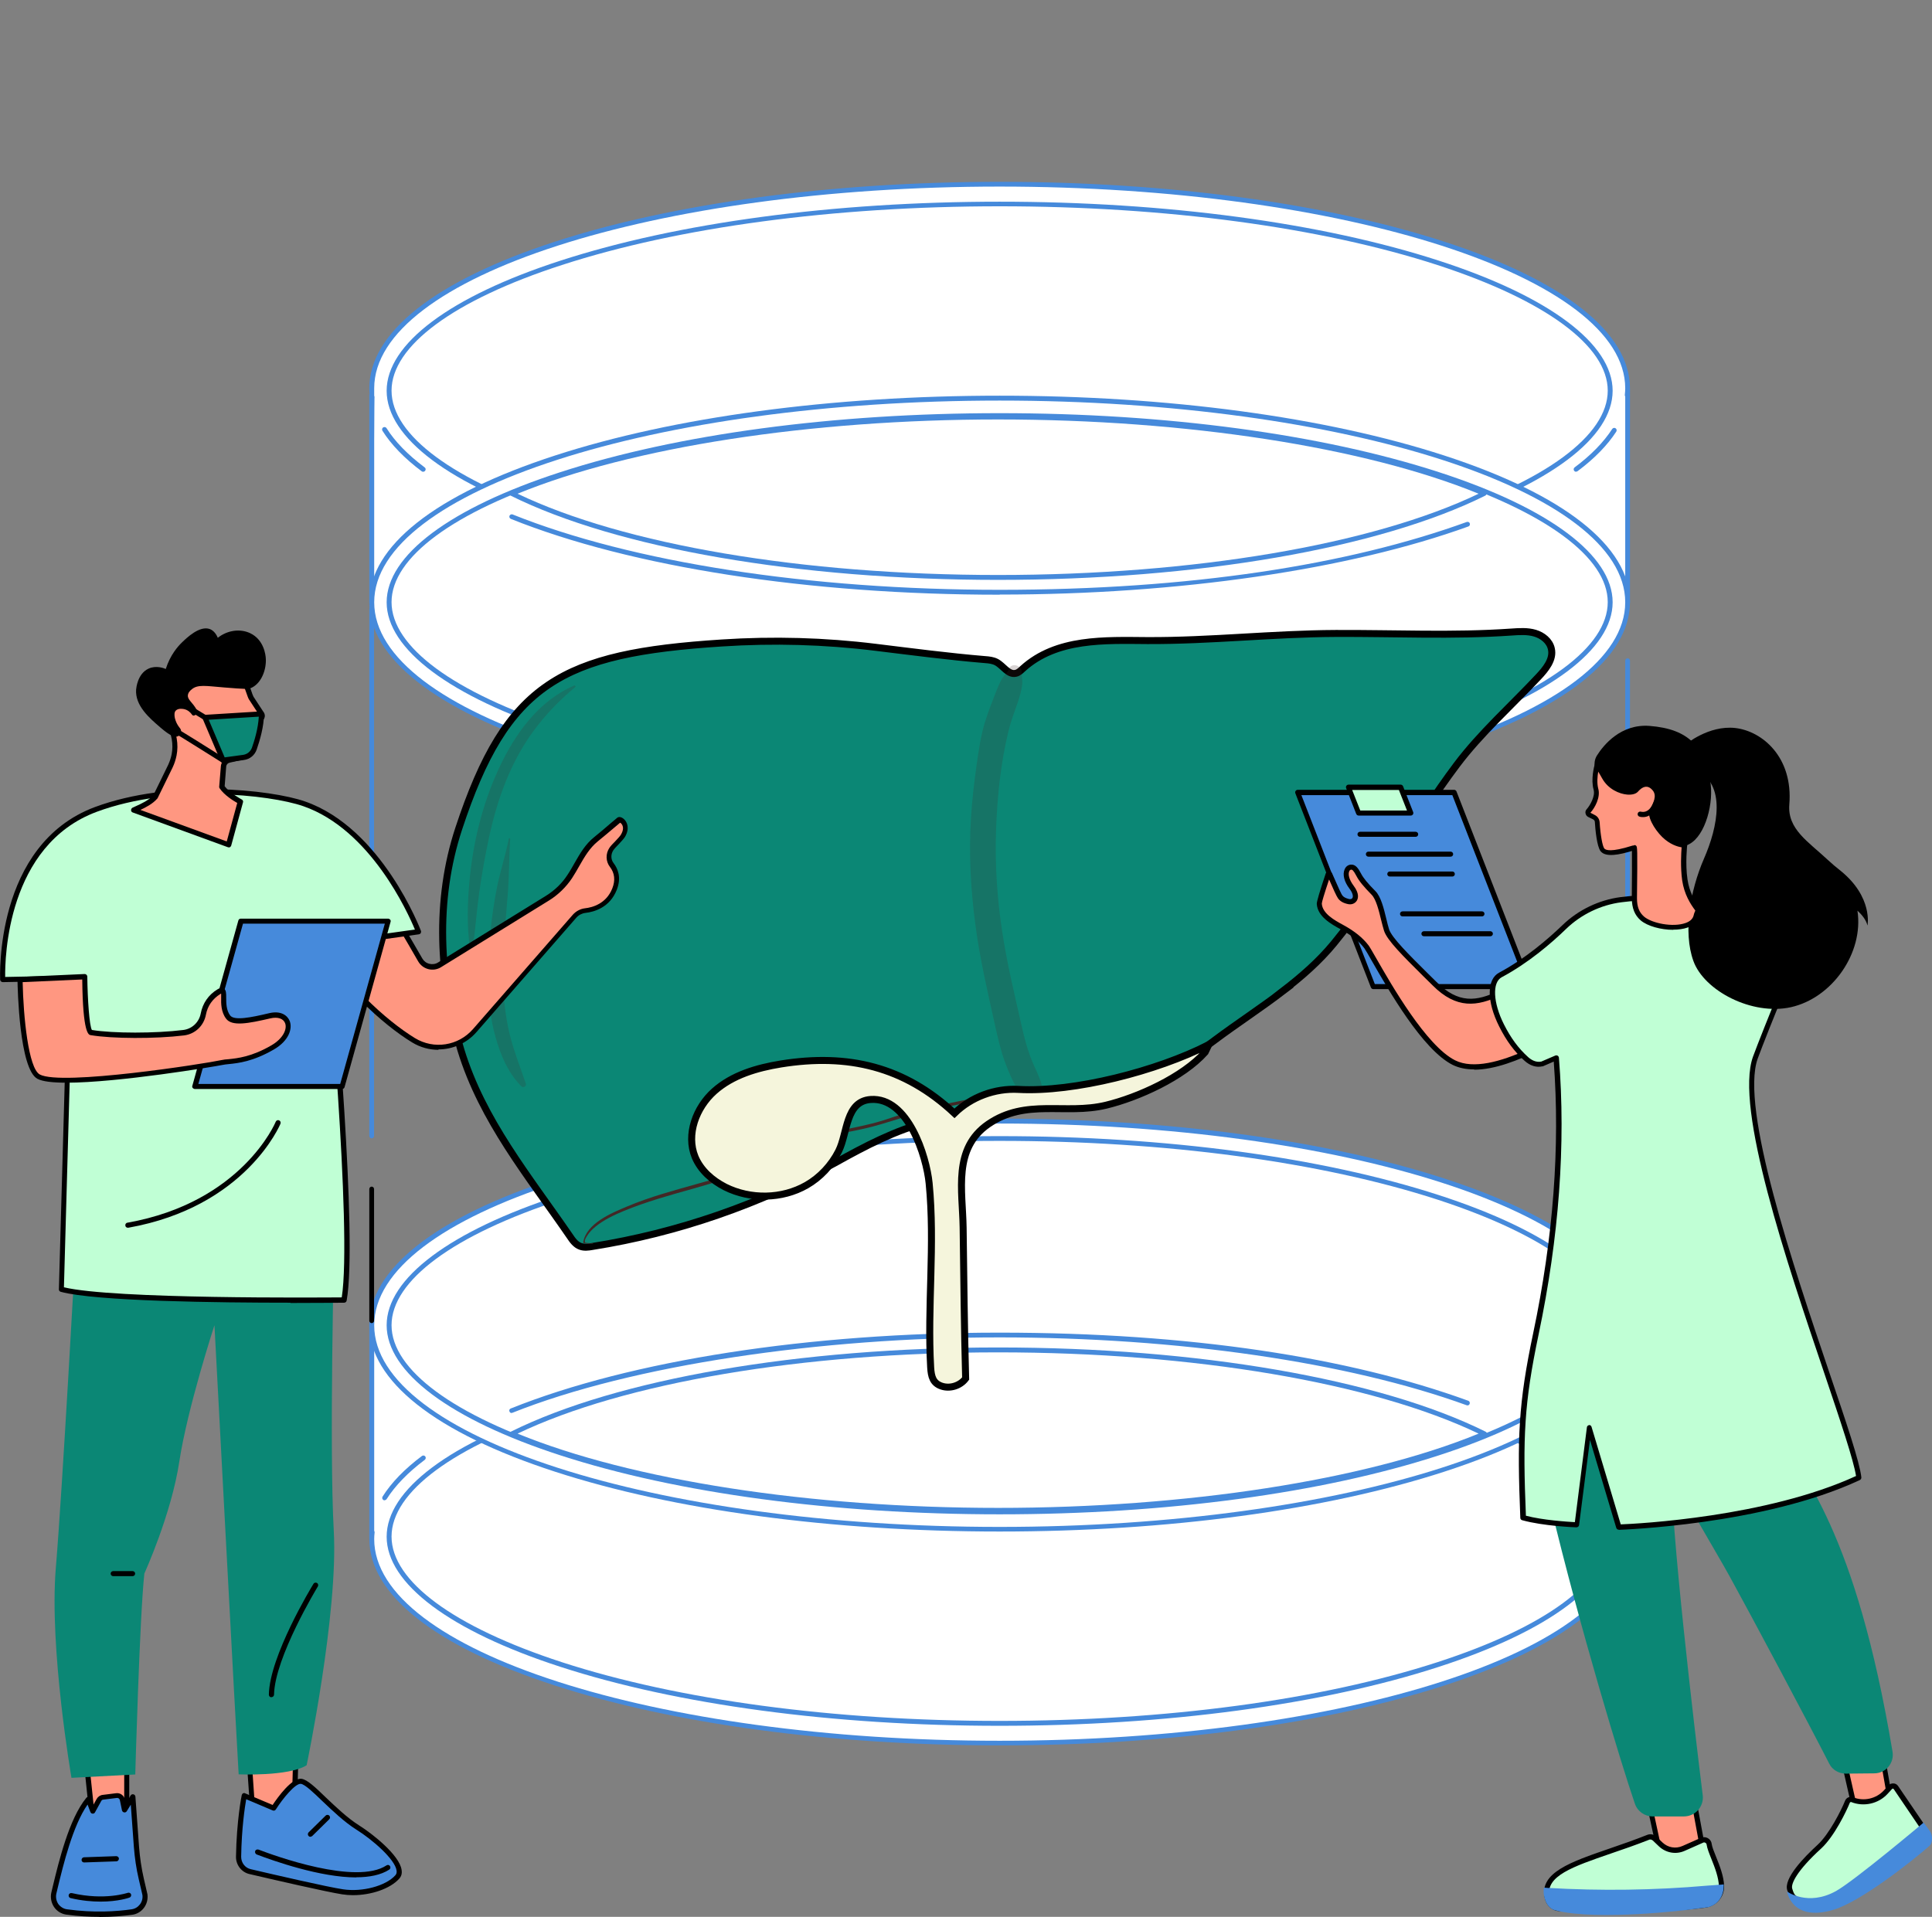 <svg xmlns="http://www.w3.org/2000/svg" viewBox="0 0 1381.1 1370.5"><rect x="0" y="0" width="1381.1" height="1370.5" fill="#808080" stroke="none"/><defs><style>      .st0 {        fill: #ff9781;      }      .st1 {        fill: #fff;      }      .st2, .st3 {        fill: #0b8775;      }      .st2, .st4 {        stroke: #000;        stroke-miterlimit: 10;        stroke-width: 5px;      }      .st5 {        fill: #468adb;      }      .st6 {        isolation: isolate;      }      .st7 {        fill: #c0ffd5;      }      .st8 {        mix-blend-mode: multiply;        opacity: .2;      }      .st4 {        fill: beige;      }      .st9 {        fill: #432826;      }    </style></defs><g class="st6"><g id="Layer_2"><g id="Layer_1-2"><g id="Lab-grown_organs"><g><g><g><path class="st1" d="M1163.5,947.5H265.7v148h.3c-.2,1.6-.3,3.3-.3,4.9,0,80.6,201,145.9,448.9,145.9s448.9-65.3,448.9-145.9-.1-3.3-.3-4.9h.3v-148h0Z"></path><path class="st5" d="M714.6,1247.9c-120.1,0-233-15.2-317.9-42.8-85.5-27.8-132.7-65-132.7-104.8s0-2.6.2-4.1c-.1-.2-.2-.5-.2-.8v-148c0-.9.8-1.7,1.7-1.7h897.7c.9,0,1.7.8,1.7,1.7v148c0,.3,0,.6-.2.8.1,1.5.2,2.9.2,4.1,0,39.8-47.1,77-132.7,104.8-84.9,27.6-197.8,42.8-317.9,42.8h0ZM267.5,1094.5c.2.3.3.7.3,1.1-.2,1.8-.3,3.3-.3,4.8,0,79.5,200.6,144.2,447.1,144.2s447.2-64.7,447.2-144.2,0-2.9-.3-4.8c0-.4,0-.8.3-1.1v-145.3H267.5v145.3h0Z"></path></g><g><path class="st1" d="M714.6,1232.2c-118.6,0-230-15-313.6-42.1-78.1-25.4-122.9-58.7-122.9-91.4s44.8-66,122.9-91.4c83.6-27.2,194.9-42.1,313.6-42.1s230,15,313.6,42.1c78.1,25.4,122.9,58.7,122.9,91.4s-44.8,66-122.9,91.4c-83.6,27.2-194.9,42.1-313.6,42.1h0Z"></path><path class="st5" d="M714.6,1233.9c-118.8,0-230.4-15-314.1-42.2-78.9-25.6-124.1-59.5-124.1-93s45.2-67.4,124.1-93c83.7-27.2,195.3-42.2,314.1-42.2s230.4,15,314.1,42.2c78.9,25.6,124.1,59.5,124.1,93s-45.2,67.4-124.1,93c-83.7,27.2-195.3,42.2-314.1,42.2h0ZM714.6,966.8c-118.5,0-229.6,14.9-313,42-77.4,25.1-121.7,57.9-121.7,89.8s44.4,64.6,121.7,89.8c83.4,27.1,194.6,42,313,42s229.6-14.9,313-42c77.4-25.1,121.7-57.9,121.7-89.8s-44.4-64.6-121.7-89.8c-83.4-27.1-194.6-42-313-42Z"></path></g><path class="st5" d="M274.9,1072.7c-.3,0-.6,0-.9-.3-.8-.5-1-1.6-.5-2.4,6.3-10,15.7-19.7,28.1-29,.8-.6,1.8-.4,2.4.3.6.8.4,1.8-.3,2.4-12,9-21.2,18.5-27.3,28.1-.3.5-.9.8-1.5.8h0Z"></path><path class="st5" d="M1153.9,1072c-.6,0-1.1-.3-1.4-.8-6-9.4-15.1-18.6-26.9-27.5-.8-.6-.9-1.6-.3-2.4.6-.8,1.6-.9,2.4-.3,12.1,9.1,21.4,18.6,27.7,28.3.5.8.3,1.9-.5,2.4-.3.2-.6.3-.9.3h0Z"></path><g><ellipse class="st1" cx="714.6" cy="947.5" rx="448.9" ry="145.9"></ellipse><path class="st5" d="M714.6,1095c-120.1,0-233-15.2-317.9-42.8-85.5-27.8-132.7-65-132.7-104.8s47.1-77,132.7-104.8c84.9-27.6,197.8-42.8,317.9-42.8s233,15.2,317.9,42.8c85.5,27.8,132.7,65,132.7,104.8s-47.1,77-132.7,104.8c-84.9,27.6-197.8,42.8-317.9,42.8ZM714.6,803.3c-246.6,0-447.1,64.7-447.1,144.2s200.6,144.2,447.1,144.2,447.2-64.7,447.2-144.2-200.6-144.2-447.2-144.2h0Z"></path></g><g><path class="st1" d="M714.6,1081c-118.6,0-230-15-313.6-42.1-78.1-25.4-122.9-58.7-122.9-91.4s44.8-66,122.9-91.4c83.6-27.2,194.9-42.1,313.6-42.1s230,15,313.6,42.1c78.1,25.4,122.9,58.7,122.9,91.4s-44.8,66-122.9,91.4c-83.6,27.2-194.9,42.1-313.6,42.1h0Z"></path><path class="st5" d="M714.6,1082.7c-118.8,0-230.4-15-314.1-42.2-78.9-25.6-124.1-59.5-124.1-93s45.2-67.4,124.1-93c83.7-27.2,195.3-42.2,314.1-42.2s230.4,15,314.1,42.2c78.9,25.6,124.1,59.5,124.1,93s-45.2,67.4-124.1,93c-83.7,27.2-195.3,42.2-314.1,42.2h0ZM714.6,815.7c-118.5,0-229.6,14.9-313,42-77.4,25.1-121.7,57.9-121.7,89.8s44.4,64.6,121.7,89.8c83.4,27.1,194.6,42,313,42s229.6-14.9,313-42c77.4-25.1,121.7-57.9,121.7-89.8s-44.4-64.6-121.7-89.8c-83.4-27.1-194.6-42-313-42h0Z"></path></g><g><path class="st1" d="M365.8,1025.1c78.7,33.2,205.1,54.7,347.7,54.7s268.9-21.5,347.7-54.7c-72.6-36-201.2-60-347.7-60s-275.1,23.9-347.7,60h0Z"></path><path class="st5" d="M713.5,1081.5c-136.6,0-266.9-20.5-348.3-54.8-.6-.3-1-.9-1-1.5,0-.7.4-1.3,1-1.6,75.9-37.7,206.2-60.2,348.4-60.2s272.5,22.5,348.4,60.2c.6.3,1,.9,1,1.6s-.4,1.3-1,1.5c-81.5,34.3-211.7,54.8-348.3,54.8h0ZM370,1025c81.3,33.3,209.2,53.1,343.5,53.1s262.2-19.8,343.5-53.1c-75.9-36.4-203.9-58.1-343.5-58.1s-267.6,21.7-343.5,58.1h0Z"></path></g><path class="st5" d="M365.8,1010.3c-.7,0-1.3-.4-1.6-1.1-.4-.9,0-1.9,1-2.2,85.9-34.4,213.3-54.2,349.4-54.2s249.8,17.7,335,48.7c.9.3,1.3,1.3,1,2.2s-1.3,1.4-2.2,1c-84.9-30.8-206.6-48.5-333.9-48.5s-262.6,19.7-348.2,53.9c-.2,0-.4.1-.6.1h0Z"></path></g><g><g><path class="st1" d="M1163.5,430.5H265.7v-148h.3c-.2-1.6-.3-3.3-.3-4.9,0-80.6,201-145.9,448.9-145.9s448.9,65.3,448.9,145.9-.1,3.3-.3,4.9h.3v148h0Z"></path><path class="st5" d="M1163.5,432.2H265.7c-.9,0-1.7-.8-1.7-1.7v-148c0-.3,0-.6.2-.8-.1-1.5-.2-2.8-.2-4.1,0-39.8,47.1-77,132.7-104.8,84.9-27.6,197.8-42.8,317.9-42.8s233,15.2,317.9,42.8c85.5,27.8,132.7,65,132.7,104.8s0,2.6-.2,4.1c.1.2.2.5.2.8v148c0,.9-.8,1.7-1.7,1.7ZM267.5,428.8h894.3v-145.3c-.2-.3-.3-.7-.3-1.1.2-1.8.3-3.3.3-4.8,0-79.5-200.6-144.2-447.2-144.2s-447.1,64.7-447.1,144.2,0,2.9.3,4.8c0,.4,0,.8-.3,1.1v145.3h0Z"></path></g><g><path class="st1" d="M714.6,145.8c-118.6,0-230,15-313.6,42.1-78.1,25.4-122.9,58.7-122.9,91.4s44.8,66,122.9,91.4c83.6,27.2,194.9,42.1,313.6,42.1s230-15,313.6-42.1c78.1-25.4,122.9-58.7,122.9-91.4s-44.8-66-122.9-91.4c-83.6-27.2-194.9-42.1-313.6-42.1h0Z"></path><path class="st5" d="M714.6,414.6c-118.8,0-230.4-15-314.1-42.2-78.9-25.6-124.1-59.5-124.1-93s45.2-67.4,124.1-93c83.7-27.2,195.3-42.2,314.1-42.2s230.4,15,314.1,42.2c78.9,25.6,124.1,59.5,124.1,93s-45.2,67.4-124.1,93c-83.7,27.2-195.3,42.2-314.1,42.2h0ZM714.6,147.5c-118.5,0-229.6,14.9-313,42-77.4,25.1-121.7,57.9-121.7,89.8s44.4,64.6,121.7,89.8c83.4,27.1,194.6,42,313,42s229.6-14.9,313-42c77.4-25.1,121.7-57.9,121.7-89.8s-44.4-64.6-121.7-89.8c-83.4-27.1-194.6-42-313-42h0Z"></path></g><path class="st5" d="M302.5,337.3c-.4,0-.7-.1-1-.3-12.4-9.3-21.8-19-28.1-29-.5-.8-.3-1.9.5-2.4.8-.5,1.9-.3,2.4.5,6,9.6,15.2,19,27.3,28.1.8.6.9,1.6.3,2.4-.3.4-.9.7-1.4.7h0Z"></path><path class="st5" d="M1126.7,337.3c-.5,0-1-.2-1.4-.7-.6-.8-.4-1.8.3-2.4,11.8-8.8,20.8-18.1,26.9-27.5.5-.8,1.6-1,2.4-.5.8.5,1,1.6.5,2.4-6.3,9.7-15.6,19.3-27.7,28.3-.3.2-.7.3-1,.3h0Z"></path><g><ellipse class="st1" cx="714.6" cy="430.5" rx="448.9" ry="145.9"></ellipse><path class="st5" d="M714.6,578.1c-120.1,0-233-15.2-317.9-42.8-85.5-27.8-132.7-65-132.7-104.8s47.1-77,132.7-104.8c84.9-27.6,197.8-42.8,317.9-42.8s233,15.2,317.9,42.8c85.5,27.8,132.7,65,132.7,104.8s-47.1,77-132.7,104.8c-84.9,27.6-197.8,42.8-317.9,42.8ZM714.6,286.4c-246.6,0-447.1,64.7-447.1,144.2s200.6,144.2,447.1,144.2,447.2-64.7,447.2-144.2-200.6-144.2-447.2-144.2Z"></path></g><g><path class="st1" d="M714.6,297c-118.6,0-230,15-313.6,42.1-78.1,25.4-122.9,58.7-122.9,91.4s44.8,66,122.9,91.4c83.6,27.2,194.9,42.1,313.6,42.1s230-15,313.6-42.1c78.1-25.4,122.9-58.7,122.9-91.4s-44.8-66-122.9-91.4c-83.6-27.2-194.9-42.1-313.6-42.1h0Z"></path><path class="st5" d="M714.6,565.8c-118.8,0-230.4-15-314.1-42.2-78.9-25.6-124.1-59.5-124.1-93s45.2-67.4,124.1-93c83.7-27.2,195.3-42.2,314.1-42.2s230.4,15,314.1,42.2c78.9,25.6,124.1,59.5,124.1,93s-45.2,67.4-124.1,93c-83.7,27.2-195.3,42.2-314.1,42.2h0ZM714.6,298.7c-118.5,0-229.6,14.9-313,42-77.4,25.1-121.7,57.9-121.7,89.8s44.4,64.6,121.7,89.8c83.4,27.1,194.6,42,313,42s229.6-14.9,313-42c77.4-25.1,121.7-57.9,121.7-89.8s-44.4-64.6-121.7-89.8c-83.4-27.1-194.6-42-313-42h0Z"></path></g><g><path class="st1" d="M365.8,352.9c78.7-33.2,205.1-54.7,347.7-54.7s268.9,21.5,347.7,54.7c-72.6,36-201.2,60-347.7,60s-275.1-23.9-347.7-60h0Z"></path><path class="st5" d="M713.5,414.6c-142.3,0-272.5-22.5-348.4-60.2-.6-.3-1-.9-1-1.6,0-.7.4-1.3,1-1.5,81.5-34.3,211.7-54.8,348.3-54.8s266.9,20.5,348.3,54.8c.6.3,1,.9,1,1.5,0,.7-.4,1.3-1,1.6-75.9,37.7-206.2,60.2-348.4,60.2h0ZM370,353c75.9,36.4,203.8,58.1,343.5,58.1s267.6-21.7,343.5-58.1c-81.3-33.3-209.2-53.1-343.5-53.1s-262.2,19.8-343.5,53.1h0Z"></path></g><path class="st5" d="M714.6,425.2c-136.1,0-263.5-19.7-349.4-54.2-.9-.4-1.3-1.3-1-2.2.4-.9,1.4-1.3,2.2-1,85.5,34.3,212.4,53.9,348.2,53.9s249-17.7,333.9-48.5c.9-.3,1.9.1,2.2,1s-.1,1.9-1,2.2c-85.3,30.9-207.4,48.7-335,48.7h0Z"></path></g><g><path class="st5" d="M265.7,813.9c-.9,0-1.7-.8-1.7-1.7v-376.6c0-.9.8-1.7,1.7-1.7s1.7.8,1.7,1.7v376.6c0,.9-.8,1.7-1.7,1.7Z"></path><path d="M265.7,946c-.9,0-1.7-.8-1.7-1.7v-94.2c0-.9.8-1.7,1.7-1.7s1.7.8,1.7,1.7v94.2c0,.9-.8,1.7-1.7,1.7Z"></path></g><g><path class="st5" d="M1163.5,679.2c-.9,0-1.7-.8-1.7-1.7v-205.1c0-.9.8-1.7,1.7-1.7s1.7.8,1.7,1.7v205.1c0,.9-.8,1.7-1.7,1.7Z"></path><path class="st5" d="M1163.5,955.6c-.9,0-1.7-.8-1.7-1.7v-132c0-.9.8-1.7,1.7-1.7s1.7.8,1.7,1.7v132c0,.9-.8,1.7-1.7,1.7h0Z"></path><path class="st5" d="M1163.5,780.3c-.9,0-1.7-.8-1.7-1.7v-49c0-.9.8-1.7,1.7-1.7s1.7.8,1.7,1.7v49c0,.9-.8,1.7-1.7,1.7Z"></path></g><g><path class="st2" d="M917.3,708.5c-16.1,12.3-33.2,23.4-49.1,35.3-26.9,20.2-56.2,36.6-89.8,40.6-39.4,4.7-76.4,7.7-115,17.7-23.3,6-44.7,17.2-65.5,28.8-54.1,30-113.4,50.6-174.5,60.3-2.8.5-5.8.9-8.5-.1-3.4-1.2-5.6-4.3-7.6-7.3-29.6-43.1-62.3-82.5-77.8-133-15.7-51.2-18.5-107-1.6-158.3,34.4-104.5,73.8-125.4,188.2-132.8,36.6-2.4,73.4-1.4,109.8,3.1,26.2,3.2,52,6.6,78.3,8.8,2.8.2,5.6.5,8.1,1.8,4.9,2.6,8.4,9.2,13.8,8,2-.4,3.6-2,5.1-3.4,24.2-21.9,58.7-20.2,89.1-20,44.9.2,89.6-4.9,134.5-5.1,41.9-.2,83.8,1.9,125.6-1,5.7-.4,11.5-.8,16.9.8,5.4,1.6,10.5,5.6,11.7,11.2,1.7,7.5-4,14.5-9.3,20.1-19.2,20.5-41.4,40.3-58.3,62.8-31.3,41.6-54.9,87.5-87.8,127.6-10.6,12.9-23.2,23.9-36.5,34.1Z"></path><g class="st8"><path class="st9" d="M721.3,478.3c-1.1,2.7-2.7,3.4-4.5,6.2-2.3,3.5-3.7,7.5-5.3,11.4-2.5,6.3-4.9,12.7-7,19.2-3.3,10.1-4.8,20.9-6.3,31.4-1.8,12.7-3.3,25.6-4.1,38.4-1.6,25.5-.2,51.2,3.2,76.5,3.2,24.4,8.8,48.1,14.1,72.1,1.9,8.4,3.8,16.9,6.7,25,1.9,5.2,4,10.4,6.5,15.3,1.5,3,3.3,5.8,5.5,8.4,1,1.2,2,2.4,3.4,3.3,2.4,1.4,2.2.4,3.8,1.8,3.5,2.9,8,.1,7.3-4.3-.6-4-.2.7.2-2.2.3-2,.2-3.6-.3-5.5-.7-2.9-1.9-5.7-3.1-8.5-1.9-4.1-3.4-7.4-4.9-11.4-2.7-7.2-4.5-14.5-6.2-22-5-22.2-10.4-44.3-13.8-66.8-3.7-23.9-5.3-48.3-4.5-72.5.8-23.8,3.3-48.6,9-71.8,1.7-6.9,4.3-13.6,6.6-20.3,1.3-4,2.6-8.2,3.1-12.5.4-3.6-.5-6-.4-9.1.2-4.5-7-6.9-8.9-2.4h0Z"></path></g><path class="st9" d="M764.9,779.7c16.2-2.7,32.4-5.2,48.3-9.2,14.8-3.7,31.9-8.7,43.7-18.7.5-.4-.1-1-.6-.8-7.9,3.4-15.3,7.8-23.4,10.9-7.3,2.8-14.7,5-22.3,6.9-15.2,3.8-30.8,6-46,10.1-.5.1-.3.8.2.7h0Z"></path><path class="st9" d="M423.8,888.9c-1.4-.1-2.8,0-4.2-.2-1.6-.3-1.5-.1-1.5-1.5,0-1.2,1-2.6,1.6-3.6,1.5-2.5,3.7-4.7,6-6.6,5.9-4.8,13-8.2,20-11.1,16.2-6.7,33.2-11.4,50-16.1,15.1-4.3,29.5-8.5,43.5-15.8,12.3-6.4,24.4-13.6,37.7-17.9,13.5-4.3,27.8-6.1,41.5-9.3,15.7-3.6,30.6-9.6,46.3-13,7.4-1.6,14.8-2.9,22.1-4.5,3.7-.8,7.1-2.5,10.8-3.3,3.5-.8,6.7-1.6,10-3,.6-.2.2-1.1-.4-1-3.1.9-6.1,2.1-9.1,3-3.4,1.1-6.9,1.2-10.4,1.9-6.9,1.4-13.8,2.8-20.6,4.2-6.7,1.4-13.4,2.9-19.9,4.8-7.1,2.1-14,4.8-21.2,6.7-13.9,3.7-28,5.9-42,9.2-12.9,3-24.7,8.9-36.4,15.1-9.1,4.8-18.1,9.9-27.8,13.2-6.9,2.3-13.9,4.3-20.9,6.2-17,4.8-34.3,9.4-50.6,16.3-11,4.6-29.1,12-31.4,25.6,0,.2,0,.4.3.5,2.2.7,4.2.4,6.5.5.4,0,.4-.6,0-.6h0Z"></path><g class="st8"><path class="st9" d="M410.3,490.2c-25.5,11.1-42.3,34.7-53.7,59.3-11.9,25.7-18.6,53.4-21.1,81.6-1.3,14.8-1.7,30.2.2,45,.2,1.6,2.3,1.6,2.5,0,1.7-12.7,2.6-25.5,4.4-38.1,1.9-13.5,4.3-26.9,7.2-40.3,5.8-26.4,15.2-52.7,31.3-74.7,8.6-11.8,18.9-22.5,30.1-31.7.7-.6-.2-1.4-.9-1.1h0Z"></path></g><g class="st8"><path class="st9" d="M363.7,599.7c-2.2,11.4-5.8,22.3-8.2,33.6-2.4,11.7-4,23.5-5.2,35.4-2.4,24.1-2.7,49,3.9,72.6,3.6,13,8.9,25.6,18.5,35.4,1.3,1.3,3.8,0,3.2-1.9-3.7-11-8-21.8-11-33.1-2.9-11.1-4.4-22.8-5.1-34.3-1.3-23.4,1.6-46.4,3.3-69.7.9-12.6.8-25.2,1.6-37.8,0-.6-1-.8-1.1-.2h0Z"></path></g><path class="st4" d="M863.9,747c-36.6,18.7-96.1,34.1-136,31.9-16.7-.9-33.7,5.4-45.6,17.1-35.7-33.4-76.1-43-124-35.3-17.2,2.8-34.7,7.9-47.7,19.5-13,11.6-20.3,30.9-13.7,47,4,9.6,12.3,16.8,21.5,21.5,18,9,40.6,8.7,58.1-1.3,9.8-5.6,17.9-14.3,23-24.4,6.5-12.9,4.8-35.6,22.9-36.9,26.7-1.9,39.9,40.6,41.8,59.9,4.3,43.9-1.4,87.9,1.1,131.8.4,6.4,1.6,11.1,7.7,13.2,6.1,2.1,13.4-.2,17.3-5.4-1-35.9-1.3-71.9-1.8-107.9-.4-26.7-7.4-56.5,18-74,27-18.5,54.9-6.5,84.1-13.5,23.1-5.6,55-20.1,70.9-37.9l2.5-5.2Z"></path></g></g><g><g><g><g><polygon class="st0" points="62.3 1264 66.1 1300.5 90.6 1303.4 90.6 1260.1 62.3 1264"></polygon><path d="M90.6,1305.3c0,0-.1,0-.2,0l-24.6-2.9c-.8,0-1.5-.8-1.6-1.6l-3.8-36.5c0-1,.6-1.9,1.6-2l28.4-3.9c.5,0,1.1,0,1.4.4.4.3.6.8.6,1.4v43.3c0,.5-.2,1-.6,1.4-.3.3-.8.5-1.2.5h0ZM67.8,1298.9l21,2.5v-39.2l-24.5,3.4,3.5,33.3h0Z"></path></g><g><g><path class="st5" d="M94.4,1367.1c-10.2,1.4-27,2.7-46.7,0-6.4-.9-10.7-7.2-9.2-13.6,4.3-17.7,11.8-51.4,24.6-67l3.2,8.5,4.4-8c.6-1.1,1.7-1.8,2.9-2l9.6-1.2c2-.3,3.9,1.1,4.3,3.1l1.5,7.3,5.9-9.6,2.6,35.9c.6,7.7,1.7,15.3,3.5,22.9l2.6,11.3c.8,6-3.3,11.5-9.3,12.4h0Z"></path><path d="M71.2,1370.5c-7.2,0-15.2-.4-23.8-1.6-3.6-.5-6.8-2.5-8.8-5.5-2-3-2.7-6.8-1.9-10.3l.9-3.8c4.4-18.3,11.8-49,24.1-63.9.4-.5,1.1-.8,1.7-.6.7.1,1.2.6,1.4,1.2l1.8,4.7,2.5-4.5c.9-1.6,2.5-2.7,4.3-2.9l9.6-1.2c2.9-.4,5.7,1.6,6.3,4.5l.6,2.8,3.5-5.7c.4-.7,1.2-1,2-.8.8.2,1.3.8,1.4,1.7l2.6,35.9c.6,7.6,1.7,15.2,3.4,22.6l2.6,11.3c.9,7.2-3.9,13.6-10.8,14.6-6,.8-14.1,1.6-23.5,1.6h0ZM94.4,1367.1h0,0ZM62.6,1290.2c-10.5,15-17.3,42.8-21.4,59.8l-.9,3.8c-.6,2.5-.1,5.2,1.3,7.4,1.5,2.1,3.8,3.6,6.3,3.9,19.3,2.7,35.8,1.5,46.2,0,4.9-.7,8.4-5.3,7.7-10.3l-2.6-11.2c-1.8-7.6-2.9-15.4-3.5-23.1l-2.2-30.2-2.9,4.7c-.4.6-1.1,1-1.9.8-.7-.1-1.3-.7-1.5-1.4l-1.5-7.3c-.2-1.1-1.2-1.8-2.3-1.6l-9.6,1.2c-.7,0-1.2.5-1.5,1.1l-4.4,8c-.3.6-1,1-1.7.9-.7,0-1.3-.5-1.6-1.2l-2-5.3h0Z"></path></g><path d="M72,1359.6c-6.1,0-13.4-.6-21.5-2.5-1-.2-1.6-1.2-1.4-2.2s1.2-1.6,2.2-1.4c23.8,5.5,39.9-.2,40.1-.2.9-.3,2,.2,2.3,1.1.3.9-.2,2-1.1,2.3-.5.2-8.1,2.9-20.7,2.9Z"></path><path d="M60.1,1331.6c-1,0-1.8-.8-1.8-1.8,0-1,.8-1.9,1.8-1.9l23-.8c1,0,1.9.8,1.9,1.8s-.8,1.9-1.8,1.9l-23,.8h0Z"></path></g></g><g><g><polygon class="st0" points="177.1 1244.6 180.8 1297.9 210.4 1297.9 211.7 1244.6 177.1 1244.6"></polygon><path d="M210.4,1299.7h-29.5c-1,0-1.8-.8-1.8-1.7l-3.7-53.3c0-.5.1-1,.5-1.4s.8-.6,1.3-.6h34.6c.5,0,1,.2,1.3.6.4.3.5.8.5,1.3l-1.4,53.3c0,1-.8,1.8-1.8,1.8h0ZM182.5,1296h26l1.3-49.7h-30.7l3.4,49.7h0Z"></path></g><g><g><path class="st5" d="M170.6,1327.5c0,5,3.4,9.5,8.2,10.6,17,4,55.2,12.8,66.1,14.5,14.2,2.1,31.6-2.2,39-10.6s-16.8-28.2-28.3-35.5c-17.1-10.8-33.5-32-40.4-33s-19.7,19.1-19.7,19.1l-21-8.9s-3.7,18.1-4,43.7h0Z"></path><path d="M252.3,1355c-2.6,0-5.2-.2-7.7-.6-11.1-1.7-50-10.7-66.3-14.5-5.7-1.3-9.7-6.6-9.6-12.4.4-25.5,4-43.8,4.1-44,.1-.5.4-1,.9-1.3s1.1-.3,1.6,0l19.6,8.3c3.5-5.3,13.7-19.6,20.7-18.7,4,.6,9.7,5.9,17.4,13.4,7.2,6.8,15.3,14.6,23.7,19.9,9.3,5.8,29,21.3,30.4,31.9.4,2.5-.2,4.6-1.8,6.3-6.4,7.1-19.9,11.7-33,11.7h0ZM172.4,1327.6c0,4.2,2.8,7.9,6.8,8.8,16.2,3.8,55.1,12.8,66,14.4,13.8,2.1,30.6-2.4,37.4-10,.8-.9,1.1-1.9.9-3.4-1.1-8.1-17.4-22.2-28.8-29.3-8.7-5.5-16.9-13.4-24.2-20.3-6.4-6.2-12.5-12-15.4-12.4-3.9-.5-12.9,10.4-17.9,18.3-.5.8-1.4,1.1-2.3.7l-18.9-8c-1,5.6-3.3,21.1-3.6,41.1h0Z"></path></g><path d="M254.7,1342.3c-25.8,0-59.1-11.8-71.2-16.4-.9-.4-1.4-1.4-1.1-2.4s1.4-1.4,2.4-1.1c11.4,4.4,69.7,25.6,91.5,11.3.9-.6,2-.3,2.5.5s.3,2-.5,2.5c-6,3.9-14.3,5.5-23.6,5.5h0Z"></path><path d="M221.9,1313.3c-.5,0-.9-.2-1.3-.6-.7-.7-.7-1.9,0-2.6l12.2-12c.7-.7,1.9-.7,2.6,0,.7.7.7,1.9,0,2.6l-12.2,12c-.4.3-.8.5-1.3.5Z"></path></g></g><g><path class="st3" d="M53.8,896.9s-9.1,166.7-13.9,224.2,11.2,150,11.2,150l45.6-2.4s3.1-112.5,6.5-143.7c0,0,19.3-42.3,25-80.1,5.7-37.8,25.1-97.4,25.1-97.4,0,0,15.8,297.7,17.3,321.1,0,0,35.8,1.6,48.6-6.5,0,0,22.7-108.6,19.4-167.6-3.3-59.1.3-205.8.3-205.8l-185.1,8.2h0Z"></path><path d="M94.8,1126.9h-13.9c-1,0-1.8-.8-1.8-1.8s.8-1.8,1.8-1.8h13.9c1,0,1.8.8,1.8,1.8s-.8,1.8-1.8,1.8Z"></path><path d="M194,1213.5h0c-1,0-1.8-.8-1.8-1.9.5-27.6,30.6-77.1,31.9-79.2.5-.9,1.7-1.1,2.5-.6.9.5,1.1,1.7.6,2.5-.3.5-30.8,50.7-31.3,77.3,0,1-.8,1.8-1.8,1.8h0Z"></path></g></g><g><g><path class="st0" d="M267,633.2c2.5-.2,23.5,35.9,33.4,53.1,2.8,4.9,9.1,6.5,13.9,3.5l77.2-47.7c6.3-3.9,11.7-9.1,15.8-15.3,6.5-9.8,10.3-19.8,18.9-26.8,7-5.7,14.1-12,16.3-13.6,1.3-1,7.5,3.4,2.9,11.2-1.4,2.4-6.8,7.3-8.3,9.5-2.3,3.5-2.3,8.2.3,11.6,2.8,3.6,5.1,9.3,2,17.2-4.6,11.8-15,14.7-20.9,15.3-3,.3-5.7,1.8-7.7,4l-71.3,81.7c-11.1,12.7-29.5,15.5-43.9,6.8-23.2-14.2-53-42.7-74.5-78.8l45.9-31.8h0Z"></path><path d="M313.5,750.6c-6.5,0-13-1.7-18.9-5.3-21.1-12.9-52-40.6-75.1-79.4-.5-.8-.3-1.9.5-2.5l45.9-31.8c.3-.2.6-.3.9-.3,1.7-.1,4-.3,35.1,54,1.1,1.9,2.9,3.3,5.1,3.8,2.1.5,4.4.2,6.2-1l77.2-47.7c6.1-3.8,11.4-8.9,15.2-14.8,1.9-2.8,3.5-5.7,5.1-8.5,4-7,7.8-13.6,14.2-18.7,4.1-3.3,8.1-6.7,11.3-9.5,2.3-2,4.1-3.5,5-4.2,1.2-1,3.1-.6,4.8.9,2.5,2.2,4.2,6.9.8,12.7-.9,1.5-2.8,3.4-4.7,5.5-1.5,1.5-3,3.1-3.6,4-2,3-1.9,6.8.2,9.4,2.9,3.8,5.7,10.1,2.2,19-5,12.7-16.2,15.8-22.4,16.5-2.5.3-4.8,1.5-6.5,3.4l-71.3,81.7c-7.1,8.2-17.2,12.5-27.3,12.5h0ZM223.6,665.5c22.7,37.5,52.5,64.1,73,76.7,13.6,8.3,31,5.6,41.5-6.4l71.3-81.7c2.3-2.6,5.4-4.3,8.8-4.7,5.4-.6,15.2-3.3,19.5-14.2,2.3-5.8,1.7-11-1.7-15.4-3-3.9-3.2-9.4-.3-13.7.8-1.2,2.3-2.8,4-4.5,1.7-1.8,3.6-3.8,4.2-4.9,1.9-3.2,1.6-5.4,1-6.7-.5-1-1.2-1.6-1.6-1.8-1,.8-2.5,2.1-4.5,3.8-3.1,2.6-7.3,6.2-11.4,9.5-5.8,4.7-9.5,11-13.3,17.7-1.6,2.8-3.3,5.8-5.2,8.7-4.2,6.3-9.8,11.8-16.4,15.9l-77.2,47.7c-2.7,1.7-6,2.2-9.1,1.4s-5.7-2.8-7.3-5.6c-19.3-33.7-29-48.6-31.8-51.8l-43.5,30.1h0Z"></path></g><g><path class="st7" d="M1.9,700.3s-5.1-95,66.7-121.6c55.6-20.7,126.6-11.8,148.8-4,54.8,19,81.7,91.4,81.7,91.4l-64.2,9s19.4,207.9,11,254.3c0,0-166.7,2.1-202-7.5l6.3-222.4-48.3.9h0Z"></path><path d="M207.6,931.4c-51.5,0-139.3-1-164.2-7.8-.8-.2-1.4-1-1.3-1.8l6.2-220.5-46.3.9c-1,0-1.8-.8-1.9-1.7,0-1-4.4-96.6,67.8-123.5,54.5-20.2,125.7-12.5,150.1-4,55,19.1,82.6,91.7,82.9,92.5.2.5.1,1.1-.1,1.6-.3.5-.8.8-1.3.9l-62.5,8.8c2,21.5,18.8,208.7,10.8,253.1-.2.9-.9,1.5-1.8,1.5-2,0-17.1.2-38.3.2h0ZM45.8,920.4c35.4,8.5,181.9,7.3,198.5,7.2,7.6-48.4-11-250.3-11.2-252.3,0-1,.6-1.8,1.6-2l61.9-8.7c-5-12-31.7-71.5-79.8-88.2-23.9-8.3-93.9-15.9-147.6,4C4.9,604.3,3.5,685.4,3.7,698.5l46.4-.9c.5,0,1,.2,1.3.5.3.4.5.8.5,1.3l-6.2,221h0Z"></path></g><path d="M91.4,877.8c-.9,0-1.7-.6-1.8-1.5-.2-1,.5-2,1.5-2.1,81.9-14.6,105.8-71.6,106-72.2.4-.9,1.4-1.4,2.4-1,.9.4,1.4,1.5,1,2.4-.2.6-24.8,59.5-108.8,74.4-.1,0-.2,0-.3,0h0Z"></path><g><polygon class="st5" points="244.5 776.8 139.4 776.8 172.3 658.6 277.5 658.6 244.5 776.8"></polygon><path d="M244.5,778.6h-105.2c-.6,0-1.1-.3-1.5-.7-.4-.5-.5-1-.3-1.6l32.9-118.2c.2-.8.9-1.3,1.8-1.3h105.2c.6,0,1.1.3,1.5.7.4.5.5,1,.3,1.6l-32.9,118.2c-.2.8-.9,1.3-1.8,1.3h0ZM141.8,775h101.4l31.9-114.6h-101.4l-31.9,114.6Z"></path></g><g><path class="st0" d="M14.4,700.4l46.3-2.1s.3,39.2,4.5,39.9c14.9,2.5,46,2.6,66.3.2,7.1-.9,12.6-6.3,14-13.3,1-5.3,3.9-11.5,11.1-16,7-4.3.1,9.3,6.6,18.1,3.5,4.7,14.6,2.6,29.8-.9s19,12.8,2,22.7c-18.4,10.7-30.2,9.5-36.1,10.8-11.7,2.5-115.3,18.8-131.4,10.1-12.4-6.8-13.2-69.3-13.2-69.3h0Z"></path><path d="M47.7,774.1c-9.8,0-17.3-.8-21-2.8-12.9-7.1-14.1-64.4-14.2-70.9,0-1,.8-1.8,1.8-1.9l46.2-2.1c.5,0,1,.2,1.3.5s.6.8.6,1.3c.2,16.4,1.5,35.4,3.3,38.2,15.1,2.5,45.5,2.5,65.4,0,6.2-.8,11.2-5.5,12.4-11.8,1.4-7.3,5.5-13.3,11.9-17.2.8-.5,2.8-1.7,4.5-.7,1.8,1,1.8,3.4,1.8,6.6,0,3.7,0,8.9,2.8,12.7,2.9,3.9,14.9,1.5,27.9-1.6,8.4-2,13.1,1.6,14.7,5.6,2.1,5.4-.5,14.1-11.4,20.4-14.9,8.6-25.3,9.7-32.2,10.4-1.7.2-3.2.3-4.4.6-5.9,1.2-74.6,12.7-111.6,12.7h0ZM16.2,702.2c.5,24.7,4.1,61.5,12.2,66,15.3,8.4,118.2-7.7,130.1-10.3,1.4-.3,2.9-.5,4.8-.6,6.6-.7,16.6-1.7,30.7-9.9,8.6-5,11.4-11.8,9.8-15.9-1.3-3.3-5.3-4.6-10.5-3.4-15.9,3.7-27.5,5.9-31.7.2-3.6-4.8-3.6-10.9-3.5-14.9,0-1,0-2.3,0-3-.2,0-.4.2-.6.3-5.6,3.5-9.1,8.5-10.3,14.8-1.5,7.9-7.7,13.8-15.6,14.8-20.3,2.5-51.5,2.4-66.8-.2-1.4-.2-5.6-.9-6-39.8l-42.6,1.9h0Z"></path></g></g><g><g><g><path class="st0" d="M111,569.7l10.7-21.9c1.2-2.6,2.1-5.3,2.6-8.1,1.5-7.8,0-15.8-3.9-22.7l-3.7-6.6c-2.9-5.2-3.2-11.6-.4-16.9,10.8-19.7,56.1-9.2,56.1-9.2,2.6-.4,5.6,12.6,7.1,14.8l7.4,11.3c.7,1.1.4,2.6-.6,3.3l-5.4,3.8s0,0,0,0l-.8,17.7c-.1,2.6-2,4.9-4.5,5.5l-12,2.7c-2.1.5-3.6,2.2-3.8,4.4l-1.2,14.7c3.9,5.8,13.2,10.6,13.2,10.6l-8.4,30.8-67.9-24.8c2.8-1.5,11.1-4.4,15.6-9.5h0Z"></path><path d="M163.4,605.8c-.2,0-.4,0-.6-.1l-67.9-24.8c-.7-.2-1.2-.9-1.2-1.6,0-.7.3-1.4,1-1.8.6-.3,1.5-.7,2.6-1.2,3.6-1.6,9-4.1,12.3-7.7l10.6-21.7c1.1-2.4,2-5,2.5-7.6,1.4-7.1,0-14.7-3.7-21.5l-3.7-6.6c-3.3-5.9-3.4-13-.4-18.6,11-20.1,53.6-11.1,57.9-10.1h0c2.8,0,4.4,4.3,6.7,11.1.6,1.9,1.4,4,1.7,4.5l7.4,11.3c1.3,2,.8,4.5-1.1,5.9l-4.7,3.3-.8,16.8c-.2,3.5-2.6,6.4-5.9,7.2l-12,2.7c-1.3.3-2.3,1.4-2.4,2.8l-1.1,14c3.8,5.1,12.1,9.4,12.2,9.5.8.4,1.2,1.3.9,2.1l-8.4,30.8c-.1.5-.5.9-.9,1.2-.3.1-.6.2-.8.2h0ZM100.2,579l61.9,22.6,7.5-27.5c-2.8-1.6-9.3-5.6-12.6-10.5-.2-.3-.4-.8-.3-1.2l1.2-14.7c.3-3,2.4-5.4,5.2-6l12-2.7c1.7-.4,3-1.9,3.1-3.8l.8-17.7c0-.5.3-1.1.8-1.5l5.5-3.8c.3-.2.3-.6.1-.8l-7.4-11.3c-.6-.9-1.1-2.5-2.1-5.3-.9-2.5-2.6-7.5-3.6-8.6,0,0-.1,0-.2,0-.4-.1-44.1-10-54.1,8.3-2.5,4.5-2.3,10.2.4,15.1l3.7,6.6c4.2,7.5,5.7,16,4.1,24-.6,2.9-1.5,5.8-2.8,8.5l-10.7,21.9c0,.1-.2.3-.3.4-3.3,3.8-8.3,6.3-12.1,8.1h0ZM111,569.7h0,0Z"></path></g><path d="M140.6,507.5c-2.9-5.4-6.6-7.1-6.3-10.4.2-2,1.7-3.4,2.6-4.1,4.3-3.9,10.6-2.5,23.2-1.5,15.6,1.2,17.4,1.5,20.2,0,7-3.7,10.2-13.3,9.7-20.8-.1-2.1-1.2-13.3-11.2-18-7.2-3.4-16.3-2.1-23.1,3.3-.9-2.1-2.6-5-5.6-6.2-7.3-2.8-16.7,6.3-20,9.5-3.1,3-8.4,9-11.6,19-1.4-.6-6.8-2.7-12.2-.3-8,3.6-8.9,14-9,15-.8,11.5,9.4,20.3,17.2,27,4.3,3.7,6.4,5,8.9,6.3,1.4.8,3.2.6,4.5-.3,0,0,0,0,0,0,1.7-1.2,2.1-3.7.8-5.3l-.4-.5c-1.6-2-2.7-4.3-3.3-6.8-.4-2-.5-4.1.6-5.3,1.9-2,5.5-1.2,6-1.1,2.7.6,4.5,2.3,5.7,4,1.3,1.9,4.6-.9,3.3-3.3h0Z"></path></g><g><path class="st3" d="M186.9,510.4l-40.4,2.5,13,30.6,14.6-2c3.6-.5,6.6-2.9,7.8-6.3,2.1-6,5-15.9,5.1-24.8h0Z"></path><path d="M159.5,545.4c-.7,0-1.4-.4-1.7-1.1l-13-30.6c-.2-.5-.2-1.2.1-1.7.3-.5.9-.8,1.4-.9l40.4-2.5c.5,0,1,.1,1.4.5.4.4.6.8.6,1.4,0,8.9-2.9,18.7-5.2,25.4-1.4,4.1-5,7-9.3,7.5l-14.6,2c0,0-.2,0-.2,0h0ZM149.2,514.6l11.4,26.9,13.2-1.8c2.9-.4,5.3-2.4,6.3-5.1,1.7-4.8,4.5-13.9,4.9-22.2l-35.8,2.2h0Z"></path></g><path d="M146.5,514.8c-.3,0-.7,0-1-.3l-10.6-6.5c-.9-.5-1.1-1.7-.6-2.5s1.7-1.1,2.5-.6l10.6,6.5c.9.5,1.1,1.7.6,2.5-.4.6-.9.9-1.6.9Z"></path><path d="M159.5,545.4c-.3,0-.7,0-1-.3-12.4-7.8-31.4-19.7-33.3-20.7-.6-.2-1-.7-1.2-1.3-.2-1,.4-2,1.4-2.2,1-.2,1.2-.2,35,21.1.9.5,1.1,1.7.6,2.5-.4.5-.9.9-1.6.9h0Z"></path></g></g><g><g><g><g><polygon class="st0" points="1343.8 1245.1 1352.4 1294.4 1326.8 1297.4 1316.3 1251.1 1343.8 1245.1"></polygon><path d="M1326.8,1299.2c-.8,0-1.6-.6-1.8-1.4l-10.5-46.3c-.1-.5,0-1,.2-1.4s.7-.7,1.2-.8l27.4-6c.5-.1,1,0,1.4.3s.7.7.8,1.2l8.7,49.3c0,.5,0,1-.3,1.4-.3.4-.8.7-1.3.7l-25.6,3c0,0-.1,0-.2,0h0ZM1318.6,1252.5l9.7,42.9,22.1-2.6-8-45.5-23.8,5.2h0Z"></path></g><g><g><path class="st7" d="M1324,1286.7c8.4,3.4,18,1.2,24.1-5.4l3.2-3.5c1.1-1.2,3.1-1.1,4,.3l18.1,26.6c3.2,4.4,2.8,11-1.1,14.8-5.1,4.9-12.9,11.6-22.3,17-17.8,10.1-33.1,31.6-51.2,26.4s-17.2-6.1-19.3-11.8c-2.1-5.7,6.6-17.5,21.1-30.7,8.8-8.1,17.4-25.5,20.2-32.3.5-1.3,2-1.9,3.3-1.4h0Z"></path><path d="M1304.3,1365.5c-2,0-4-.3-6.1-.9-16.6-4.8-18.1-6-20.1-11.8l-.4-1.1c-3.1-8.5,12.2-24.1,21.6-32.7,8.3-7.6,16.9-24.6,19.7-31.6.9-2.2,3.5-3.3,5.7-2.4,7.6,3.1,16.5,1.1,22.1-5l3.2-3.5c.9-1,2.2-1.5,3.6-1.4,1.3,0,2.6.8,3.3,1.9l18.1,26.6c3.7,5,3.1,12.7-1.4,17.1-5,4.8-13,11.8-22.7,17.3-5.5,3.1-10.8,7.4-16,11.6-9.7,7.8-19.6,15.8-30.6,15.8h0ZM1323.1,1288.4c-.3,0-.6.2-.7.4-2.3,5.8-11.1,24.2-20.6,32.9-17.2,15.7-21.8,25.3-20.6,28.7l.4,1.2c1.4,4.1,1.7,4.9,17.6,9.5,11.5,3.3,22.1-5.2,33.3-14.3,5.3-4.3,10.8-8.7,16.5-11.9,9.4-5.3,17.1-12,21.9-16.7,3.2-3.2,3.7-8.7.9-12.4l-18.1-26.7c-.2-.2-.4-.3-.5-.3-.1,0-.4,0-.6.2l-3.2,3.5c-6.6,7.2-17.1,9.5-26.1,5.9,0,0-.2,0-.3,0h0Z"></path></g><path class="st5" d="M1277.5,1352.4s14.8,10.8,34.9-.3c13.4-7.5,62.7-49,62.7-49l4.3,5.8c2.2,2.9,2.5,8.6-.3,11-12.5,11-49.2,39.9-68.6,45.6-29.8,8.8-33-13.1-33-13.1h0Z"></path></g></g><g><g><polygon class="st0" points="1204.9 1255.1 1217.5 1323.3 1189.3 1337.3 1173.2 1263.2 1204.9 1255.1"></polygon><path d="M1189.3,1339.2c-.3,0-.5,0-.8-.2-.5-.2-.9-.7-1-1.3l-16-74.1c-.2-1,.4-1.9,1.3-2.2l31.7-8.1c.5-.1,1,0,1.4.2.4.3.7.7.8,1.2l12.6,68.1c.2.8-.2,1.6-1,2l-28.2,14.1c-.3.1-.5.2-.8.2h0ZM1175.4,1264.6l15.1,70.1,24.9-12.4-12-64.8-28.1,7.2h0Z"></path></g><g><g><path class="st7" d="M1221.7,1318.6c1,6.5,8.6,19.2,8.9,30,.2,6.8-4.9,12.6-11.6,13.6-19,2.7-68.1,5.3-104.8,2.4-2.5-.2-7-2-8.3-8.3-4.4-21.2,32.2-26.8,72.2-42.7,1.6-.6,3.3-.3,4.6.9l4.4,4.2c4.4,4.2,10.8,5.3,16.4,2.8l13.1-5.8c2.2-1,4.8.4,5.2,2.8h0Z"></path><path d="M1150.8,1367.7c-12.6,0-25.3-.4-36.7-1.3-3.7-.3-8.6-3-9.9-9.7-3.7-17.8,18.4-25.4,46.3-35,8.7-3,17.7-6.1,27-9.8,2.2-.9,4.8-.4,6.5,1.2l4.4,4.2c3.9,3.7,9.5,4.7,14.4,2.5l13.1-5.8c1.6-.7,3.4-.6,4.9.2,1.5.8,2.6,2.3,2.8,4.1.3,2.3,1.7,5.6,3.2,9.4,2.5,6.2,5.5,13.8,5.7,20.8.2,7.7-5.5,14.3-13.2,15.4-13.7,1.9-41,3.7-68.5,3.7h0ZM1179.7,1315.2c-.3,0-.6,0-.9.2-9.4,3.7-18.4,6.8-27.2,9.8-27.3,9.4-47,16.1-43.9,30.8,1.3,6.1,5.8,6.8,6.7,6.8,36.1,2.8,84.7.4,104.4-2.4,5.8-.8,10.1-5.9,10-11.7-.2-6.3-2.9-13.4-5.4-19.6-1.6-4-3-7.5-3.4-10.2,0-.6-.4-1.1-1-1.4-.5-.3-1.1-.3-1.6,0l-13.1,5.8c-6.2,2.8-13.4,1.5-18.4-3.2l-4.4-4.2c-.5-.4-1.1-.7-1.7-.7Z"></path></g><path class="st5" d="M1232.2,1347.2c0,.4,0,1,0,1.6,0,1.5-.3,6.4-3.8,10.4-2.5,2.8-5.5,3.9-7.1,4.4-3.7.5-8.2,1.1-13.3,1.7,0,0-65.2,8.3-96,.6-.9-.2-2.1-.6-3.1-1.4-4.1-2.7-4.9-8-5.2-9.5-.2-1.3-.4-3.1,0-5.4l2.7.2c37.9,2.2,76,1.7,113.8-1.6l12.1-.9h0Z"></path></g></g><g><path class="st3" d="M1242.7,862.7c-.8,3.8,11.9,29.7,9.9,55.2-3.3,40-5.8,60.7,15.6,100.4,20.7,38.3,58,74.9,84.7,234.2,1.3,8-4.8,15.3-12.9,15.4l-20.5.2c-5,0-9.7-2.7-11.9-7.2-13.5-26.5-55.1-104.7-71.3-134.1-19.1-34.5-73.5-120.7-76.7-162.1-3-39-.2-94.7,0-101,0-.3.3-.6.6-.6l82.5-.5h0Z"></path><path class="st3" d="M1127.7,853.5s-48.5,100.9-19.4,222.4c21,87.9,50.8,185.8,60.4,213.7,1.9,5.5,7,9.1,12.8,9.1h22.4c8.1-.1,14.3-7.2,13.3-15.2-5.8-46.4-23.5-196.6-22.2-232.9,2.1-59.8,19.7-80.8,22.8-122.9,3.3-45.9-9.4-73.3-9.4-73.3l-80.6-.8h0Z"></path><path class="st1" d="M1198.1,1068.2c-.9,0-1.7-.7-1.8-1.7-4.2-45.7,4.8-71.3,12.8-93.8,5.8-16.5,10.9-30.8,10.1-50.3,0-1,.8-1.9,1.8-1.9,1,0,1.9.8,1.9,1.8.8,20.2-4.6,35.5-10.3,51.7-7.8,22.2-16.7,47.4-12.6,92.3,0,1-.7,1.9-1.7,2h-.2,0Z"></path></g></g><g><g><g><g><polygon class="st5" points="981.7 705.4 1093.5 705.4 1039.5 566.6 927.7 566.6 981.7 705.4"></polygon><path d="M1093.5,707.2h-111.8c-.8,0-1.4-.5-1.7-1.2l-54-138.8c-.2-.6-.2-1.2.2-1.7.3-.5.9-.8,1.5-.8h111.8c.8,0,1.4.5,1.7,1.2l54,138.8c.2.6.2,1.2-.2,1.7-.3.5-.9.8-1.5.8ZM982.9,703.6h107.9l-52.6-135.1h-107.9l52.5,135.1Z"></path></g><g><polygon class="st7" points="971.2 581.3 1008.5 581.3 1001.3 562.9 964 562.9 971.2 581.3"></polygon><path d="M1008.5,583.1h-37.3c-.8,0-1.4-.5-1.7-1.2l-7.2-18.4c-.2-.6-.2-1.2.2-1.7.3-.5.9-.8,1.5-.8h37.3c.8,0,1.4.5,1.7,1.2l7.2,18.4c.2.6.2,1.2-.2,1.7-.3.5-.9.8-1.5.8ZM972.4,579.5h33.4l-5.8-14.7h-33.4l5.8,14.7Z"></path></g></g><g><path d="M1012,598.3h-39.8c-1,0-1.8-.8-1.8-1.8s.8-1.8,1.8-1.8h39.8c1,0,1.8.8,1.8,1.8s-.8,1.8-1.8,1.8Z"></path><path d="M1037,612.5h-58.8c-1,0-1.8-.8-1.8-1.8s.8-1.8,1.8-1.8h58.8c1,0,1.8.8,1.8,1.8s-.8,1.8-1.8,1.8Z"></path><path d="M1038.2,626.7h-44.7c-1,0-1.8-.8-1.8-1.8s.8-1.8,1.8-1.8h44.7c1,0,1.8.8,1.8,1.8s-.8,1.8-1.8,1.8Z"></path><path d="M1059.4,655.2h-56.8c-1,0-1.8-.8-1.8-1.8s.8-1.8,1.8-1.8h56.8c1,0,1.8.8,1.8,1.8s-.8,1.8-1.8,1.8Z"></path><path d="M1065.4,669.4h-47.5c-1,0-1.8-.8-1.8-1.8s.8-1.8,1.8-1.8h47.5c1,0,1.8.8,1.8,1.8s-.8,1.8-1.8,1.8Z"></path></g></g><g><path class="st0" d="M1107.9,679.3c-10.5,11.4-24.7,25.3-35.8,30.6-16.5,7.9-30.3,9.6-46.6-6.7s-31.9-30.9-34.3-38.4-4.3-21.5-9.4-26.6c-5.1-5.1-8.6-9.2-10.6-13-2-3.8-3.4-5.6-5.5-5.3-3.7.5-5.3,6.7.5,14.3,5.7,7.5,1.6,11.1-2.2,10.3-3-.7-4.9-1.8-6-3.4s-5.9-12.4-7.5-16.2c-.2-.5-.9-.5-1,0-1.6,4.5-6.5,19-6.3,21,.5,8,9.3,13.1,16,16.8,6.7,3.7,13.3,8.3,17.7,14.2,4.5,5.9,36.3,69.7,62.5,82.8,30.2,15.1,92.4-30,107.4-39.3,13.3-8.3-30.5-50.1-38.8-41.1h0Z"></path><path d="M1053.8,764.6c-5.6,0-10.8-1-15.3-3.2-21.6-10.8-46-53.7-57.8-74.3-2.5-4.4-4.5-7.9-5.3-9-3.7-5-9.3-9.4-17.1-13.7-6.5-3.6-16.5-9-17-18.2,0-1.7,2.1-8.9,6.4-21.7.3-.9,1.2-1.6,2.2-1.6,1,0,1.9.5,2.3,1.4,4.6,10.6,6.8,15.2,7.3,15.8.9,1.3,2.5,2.1,4.9,2.7,1,.2,2,0,2.4-.8.6-1,.4-3.3-2.1-6.6-3.8-5-5.1-10.1-3.5-13.8.8-2,2.4-3.2,4.3-3.4,3.5-.4,5.5,2.7,7.4,6.3,1.7,3.3,4.9,7.2,10.3,12.6,4,4,6,12.4,7.8,19.8.7,2.8,1.3,5.5,2,7.6,2,6,14.2,18.1,27.1,30.9,2.2,2.2,4.5,4.5,6.8,6.7,15.6,15.6,28.6,14,44.5,6.3,8.6-4.1,20.8-14.5,35.2-30.2l1.3,1.2-1.3-1.2c1.3-1.4,3.8-2.7,8.7-1.1,12.5,4,34.3,25.2,35.8,37.4.5,4.3-1.5,6.5-3.3,7.7-1.6,1-3.8,2.4-6.4,4.1-18.8,12.3-58.7,38.5-87.5,38.5h0ZM950.1,628.8c-3.5,10.5-5.2,16.2-5.2,17.2.4,7.2,9.2,12,15.1,15.2,8.3,4.5,14.2,9.3,18.3,14.7.9,1.2,2.8,4.5,5.6,9.4,10.7,18.7,35.7,62.5,56.3,72.8,26,13,79.1-21.9,99.2-35,2.6-1.7,4.8-3.2,6.4-4.2.8-.5,1.9-1.5,1.6-4.1-1.3-10.6-22-30.7-33.3-34.3-1.3-.4-3.8-1-4.8.1-15,16.2-27.2,26.7-36.4,31-16.9,8.1-31.7,10-48.7-7-2.3-2.3-4.5-4.5-6.8-6.7-14.4-14.3-25.8-25.6-28-32.4-.7-2.2-1.4-5-2.1-7.8-1.6-6.6-3.6-14.8-6.8-18-5.7-5.8-9-9.8-10.9-13.5-2.1-4-3-4.5-3.7-4.4-.8,0-1.2.7-1.4,1.2-.8,1.8-.4,5.5,3.1,10.2,4.3,5.7,3.3,9.2,2.3,10.8-1.3,2-3.7,3-6.3,2.4-3.3-.7-5.6-2-7.1-4.1-1-1.3-3.8-7.5-6.4-13.5h0Z"></path></g><g><path class="st7" d="M1072.5,697.1c18.8-10.1,35.2-24.1,45.7-34.3,11.1-10.7,25.3-17.6,40.6-19.5,33-4.2,74.6,0,95.5,13.7,26.3,17.3,22.4,45.3,16.9,57.9-2.8,6.5-13.6,33.5-16.4,41.4-18.8,52.7,70.2,266,74,300.2-69.6,32.5-171.5,35.4-171.5,35.4l-21.3-71.2-8.8,69.5s-23.4-.8-38.3-5.1c-2.4-58.3-1.2-82.4,9.1-131.5,12.2-58,20.2-126.9,14.5-197.3l-10.2,4.4c-4.3,1-8.1-.8-11.2-3.6-5.4-4.9-11.7-12-17.7-23.9-7.9-15.8-9.1-31.7-.8-36.1h0Z"></path><path d="M1157.2,1093.7c-.8,0-1.5-.5-1.8-1.3l-18.8-62.9-7.8,60.9c-.1.9-.9,1.6-1.9,1.6-1,0-23.8-.9-38.8-5.1-.8-.2-1.3-.9-1.3-1.7-2.3-57.4-1.4-81.7,9.2-132,14.4-68.2,19.3-133.5,14.7-194.2l-7.8,3.4c0,0-.2,0-.3,0-4.4,1-8.8-.4-12.8-4-7.3-6.6-13-14.3-18.1-24.5-9-17.9-9-33.8,0-38.5,18.7-10,34.9-24,45.3-34,11.3-10.9,26.1-18,41.6-20,31.4-4,74.8-.5,96.7,14,26.9,17.8,23.7,46.2,17.6,60.2-2.8,6.3-13.5,33.3-16.4,41.3-12.7,35.5,25.7,149,51.1,224.1,12.2,35.9,21.8,64.3,23,75.3,0,.8-.3,1.5-1.1,1.9-69.1,32.3-171.2,35.5-172.2,35.6h0,0ZM1135.9,1018.8c.8,0,1.5.5,1.8,1.3l20.9,69.8c12.4-.5,104.2-5.2,168.2-34.6-1.8-11.4-11-38.8-22.6-73.2-27.1-80.1-64.2-189.8-51.1-226.5,2.9-8,13.7-35.2,16.5-41.5,5.7-12.9,8.6-39.2-16.2-55.6-21.2-14-63.5-17.4-94.3-13.4-14.8,1.9-28.8,8.7-39.5,19-10.5,10.2-27,24.4-46.1,34.6-6.9,3.7-6.2,18.2,1.6,33.7,4.9,9.7,10.3,17.1,17.3,23.4,2.1,1.9,5.5,4,9.4,3.2l10-4.3c.5-.2,1.2-.2,1.7.1s.8.8.9,1.4c5,61.8.1,128.3-14.5,197.8-10.4,49.5-11.4,73.6-9.1,129.7,12.2,3.2,29.6,4.3,35,4.6l8.6-67.8c.1-.9.8-1.5,1.7-1.6h.2ZM1072.5,697.1h0,0Z"></path></g></g><g><g><path d="M1140.4,549.2c-1-3-.5-6.2,1.1-8.9,4.9-7.8,17.2-22.8,37.6-21.3,28.8,2.2,38.8,15.5,43.3,38.5,3.2,16.1-3.3,40-14.8,46-16.6,8.7-30.7-2.2-30.7-2.2l-34.9-47.2-1.6-4.9h0Z"></path><path d="M1212.1,550.4l-7.2-18.1s16.4-13.9,35.5-11.8c19.4,2.2,41.5,20.9,38.7,54.7-1.4,17.6,13.4,26.4,27.4,39.5,3,2.8,6.2,5.5,9.4,8,23.1,18.8,19.1,39,19.1,39-1.1-4.1-3.9-7.6-7.2-10.6,4.6,30.3-18.1,62.4-47.5,69-27.9,6.2-62.2-11.8-69.8-33.1-7.4-20.6-2.3-50.4,7.6-73.1,9.9-22.7,16.2-53.2-5.9-63.6h0Z"></path></g><g><g><path class="st0" d="M1141.8,547s-2.9,10-.8,17.2c1.6,5.4-2.5,12.7-5.3,15.6-.8.8-.5,2.2.5,2.7l3.5,1.7c1.3.7,2.2,2,2.3,3.5.3,5.1,1.5,16.9,3.7,19.8,3.7,4.8,19.3-.5,22.6-1.5.3,0,0,36.2,0,36.2.1,6.5,1.8,11,5.7,14.4,8.7,7.5,36.5,10.3,38.6-2.3.3-1.7,1.9-2.9.9-4.3-4-5.4-7.7-11.8-9-20.9-1.7-11.8-.2-25-.2-25,0,0-7.1.2-14.5-7-6.3-6.2-10.2-14.6-8.6-17.4,3.6-6.3,5.9-12.3.7-17-4.9-4.5-9.7-.9-12,1.8-3.1,3.7-16.8,1.5-22.7-8.8-5.9-10.3-5.4-8.7-5.4-8.7h0Z"></path><path d="M1196.1,664.8c-8.7,0-18.4-2.6-23.3-6.8-4.2-3.7-6.2-8.5-6.3-15.8.1-11,.2-27.8.1-33.8-8.8,2.7-18.8,4.8-22.4.2-2.7-3.4-3.8-15.7-4.1-20.8,0-.8-.5-1.6-1.3-2l-3.5-1.7c-1-.5-1.7-1.5-1.9-2.6-.2-1.1.1-2.2.9-3,2.3-2.6,6.2-9.2,4.9-13.9-2.1-7.3.4-16.8.8-18.1.1-.6.5-1.1,1.1-1.4,1.8-.8,1.9-.6,7.7,9.6,3.4,6,9.9,9.1,14.9,9.5,2.6.2,4.3-.3,4.8-1,1.1-1.3,4-4.3,7.9-4.6,2.4-.2,4.6.7,6.7,2.6,7,6.4,2,15.1-.4,19.3-.8,1.3,1.6,8.7,8.3,15.2,6.7,6.5,12.9,6.5,13.2,6.5.6,0,1,.2,1.4.6.3.4.5.9.5,1.4,0,.1-1.5,13.1.2,24.5,1.3,9.1,5.1,15.3,8.7,20.1,1.3,1.8.5,3.5,0,4.5-.2.4-.4.8-.5,1.2-.7,4-3.5,7-8.2,8.7-2.9,1-6.4,1.5-10.2,1.5h0ZM1168.4,604.2c.4,0,.8.1,1.1.4,1,.8,1.1.8.7,37.7,0,6.1,1.6,10,5,13,5.5,4.8,20.7,7.9,29.8,4.6,3.4-1.2,5.3-3.2,5.8-5.8.2-.9.5-1.7.8-2.3.1-.3.3-.7.3-.8-3.6-4.8-7.9-11.6-9.4-21.6-1.3-9.4-.7-19.5-.4-23.6-2.8-.4-8.3-2-13.8-7.3-6.1-6-11.3-15.5-8.9-19.6,4.3-7.6,4.6-11.6,1.1-14.8-1.3-1.2-2.6-1.7-4-1.6-2.6.2-4.8,2.6-5.4,3.3-1.5,1.8-4.3,2.6-8,2.3-5.5-.5-13.4-3.8-17.7-11.4-1.2-2.2-2.2-3.8-2.9-5-.6,3.4-1,8.2,0,12.1,1.8,6.2-2.4,13.8-5.6,17.3l3.3,1.7c1.9,1,3.1,2.8,3.3,5,.6,9.3,2,17,3.3,18.8,1,1.3,4.9,2.8,19.8-1.9l.8-.2c.2,0,.3,0,.5,0h0Z"></path></g><path d="M1174.6,584.2c-.8,0-1.6,0-2.5-.3-1-.2-1.6-1.2-1.4-2.2.2-1,1.2-1.6,2.2-1.4,5.1,1.2,8-3.4,9.5-7.5.4-1,1.4-1.4,2.4-1.1s1.4,1.4,1.1,2.4c-2.5,6.5-6.6,10.1-11.3,10.1h0Z"></path></g></g></g></g></g></g></g></svg>